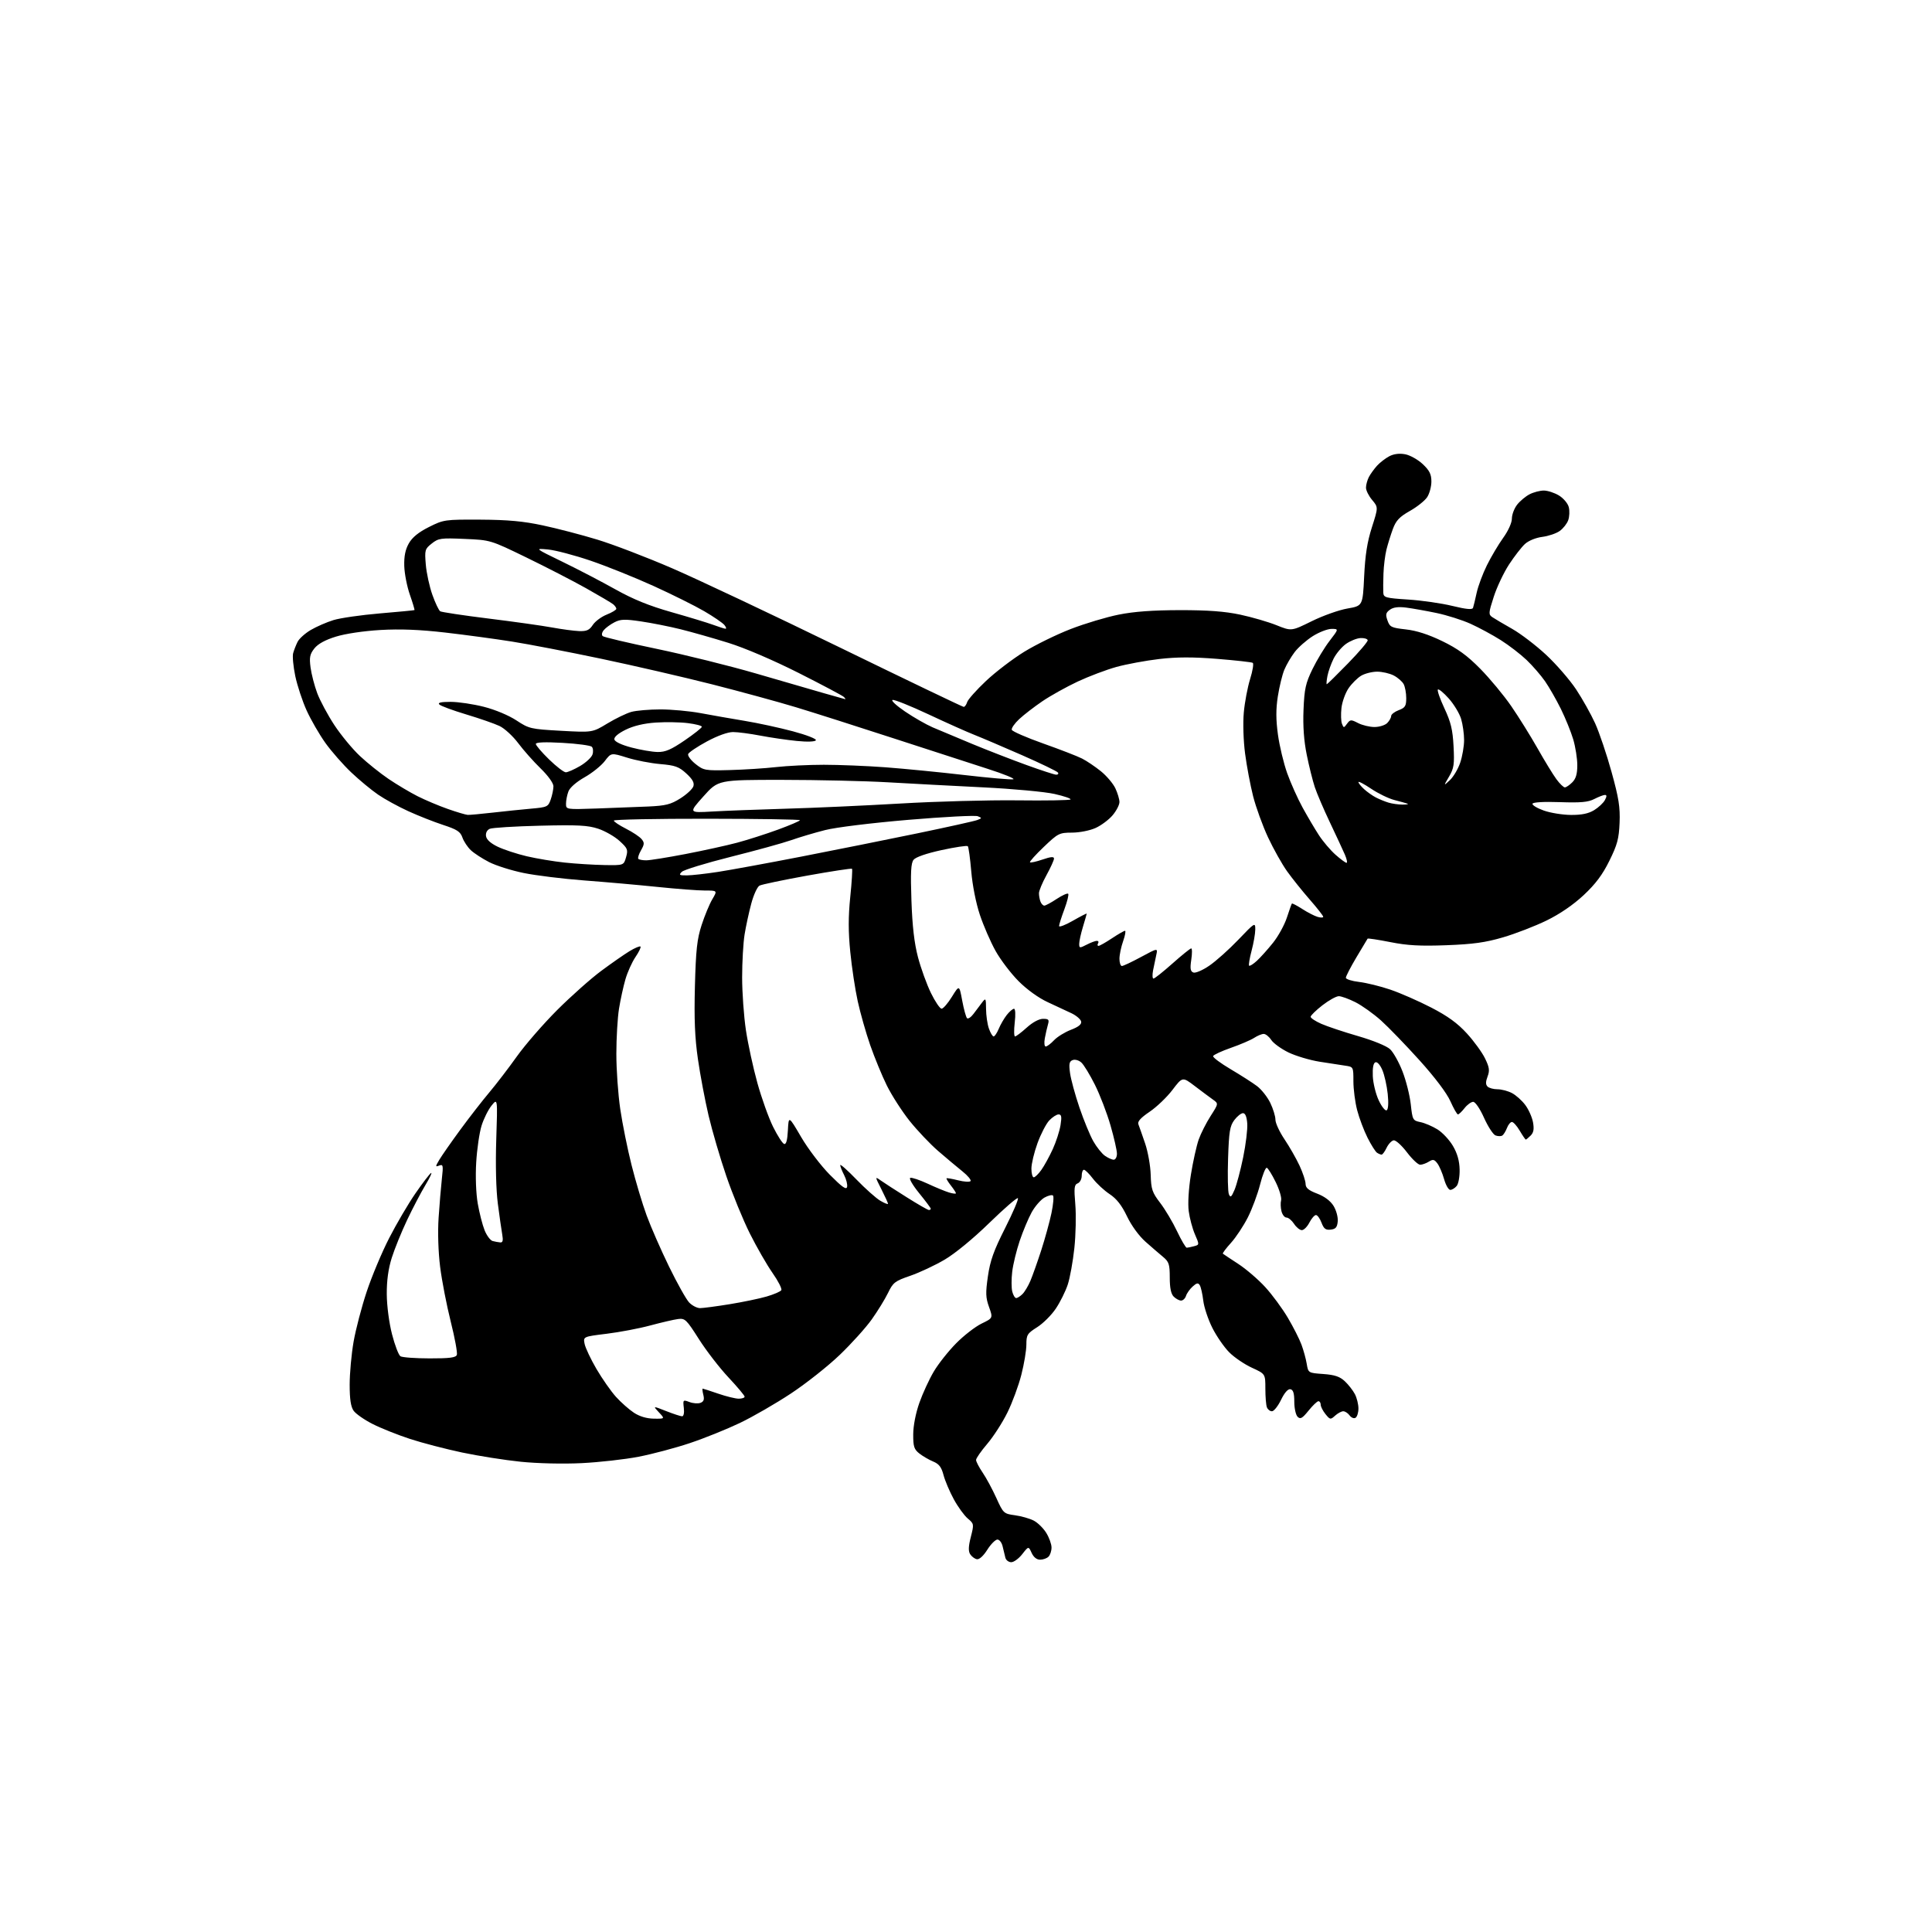<?xml version="1.0" encoding="UTF-8" standalone="no"?>
<svg 
  version="1.1" 
  xmlns="http://www.w3.org/2000/svg" 
  xmlns:xlink="http://www.w3.org/1999/xlink" 
  xmlns:svg="http://www.w3.org/2000/svg"
  xmlns:rdf="http://www.w3.org/1999/02/22-rdf-syntax-ns#"
  xmlns:cc="http://creativecommons.org/ns#"
  xmlns:dc="http://purl.org/dc/elements/1.1/"
  viewBox="0 0 768 768"
  width="768"
  height="768"
>
<style>svg {background-color: white; }</style>"
<path stroke="none" fill="black" fill-rule="evenodd" d="M401.99,621.00C400.97,621.00 399.92,620.21 399.66,619.25C399.40,618.29 398.91,616.26 398.57,614.75C398.24,613.24 397.30,612.00 396.49,612.00C395.69,612.00 393.87,613.83 392.46,616.06C390.90,618.53 389.27,620.00 388.30,619.81C387.43,619.64 386.24,618.74 385.65,617.81C384.89,616.60 384.96,614.67 385.92,610.95C387.21,605.88 387.19,605.72 384.70,603.63C383.30,602.46 380.81,599.02 379.16,596.00C377.51,592.98 375.67,588.64 375.07,586.37C374.24,583.20 373.28,581.94 370.95,580.98C369.28,580.29 366.81,578.85 365.46,577.79C363.36,576.14 363.00,575.03 363.02,570.18C363.03,566.78 364.01,561.75 365.46,557.65C366.79,553.88 369.37,548.29 371.19,545.22C373.01,542.14 377.01,537.09 380.08,533.99C383.14,530.88 387.70,527.36 390.19,526.15C394.73,523.95 394.73,523.95 393.16,519.56C391.82,515.85 391.75,513.96 392.71,507.34C393.60,501.14 395.02,497.15 399.54,488.21C402.68,482.00 404.97,476.63 404.63,476.29C404.29,475.95 399.17,480.39 393.25,486.15C386.87,492.37 379.65,498.30 375.50,500.74C371.65,503.00 365.51,505.88 361.85,507.14C355.74,509.24 355.01,509.80 353.00,513.96C351.79,516.46 348.87,521.20 346.52,524.50C344.17,527.80 338.45,534.14 333.82,538.58C329.19,543.03 320.47,549.93 314.45,553.91C308.43,557.90 299.26,563.19 294.07,565.67C288.88,568.15 279.95,571.75 274.22,573.66C268.50,575.58 259.34,578.01 253.88,579.07C248.43,580.13 238.23,581.27 231.23,581.62C223.80,581.98 213.73,581.75 207.03,581.07C200.72,580.43 190.23,578.77 183.71,577.40C177.20,576.02 167.89,573.60 163.02,572.01C158.15,570.42 151.46,567.75 148.16,566.08C144.85,564.41 141.44,562.03 140.57,560.80C139.45,559.20 139.00,556.20 139.00,550.41C139.00,545.93 139.70,538.27 140.55,533.39C141.40,528.51 143.74,519.57 145.75,513.51C147.76,507.45 151.78,497.85 154.69,492.18C157.60,486.50 162.30,478.50 165.14,474.39C167.97,470.29 170.76,466.65 171.33,466.30C171.90,465.95 170.90,468.10 169.11,471.08C167.32,474.06 164.04,480.32 161.82,485.00C159.60,489.68 156.86,496.43 155.73,500.00C154.35,504.41 153.71,509.07 153.75,514.50C153.78,519.09 154.67,525.87 155.84,530.40C156.96,534.75 158.46,538.68 159.19,539.14C159.91,539.59 165.13,539.98 170.78,539.98C178.72,540.00 181.19,539.68 181.60,538.59C181.90,537.81 180.81,531.85 179.17,525.34C177.54,518.83 175.64,509.05 174.96,503.60C174.22,497.69 173.97,489.84 174.35,484.10C174.70,478.82 175.29,471.84 175.65,468.58C176.25,463.27 176.14,462.73 174.61,463.32C173.02,463.93 173.02,463.77 174.65,461.01C175.62,459.38 179.35,454.03 182.95,449.12C186.55,444.21 191.75,437.52 194.50,434.26C197.25,430.99 202.20,424.54 205.49,419.91C208.79,415.29 215.99,407.00 221.49,401.50C227.00,396.00 234.88,388.99 239.00,385.94C243.12,382.88 248.21,379.34 250.30,378.07C252.39,376.81 254.33,376.00 254.60,376.27C254.88,376.54 253.98,378.42 252.60,380.44C251.23,382.47 249.43,386.46 248.61,389.31C247.78,392.17 246.64,397.43 246.06,401.00C245.49,404.57 245.01,412.62 245.01,418.87C245.00,425.13 245.70,435.03 246.56,440.87C247.42,446.72 249.44,456.75 251.06,463.16C252.67,469.57 255.36,478.57 257.05,483.16C258.73,487.75 262.74,496.90 265.96,503.50C269.18,510.10 272.77,516.51 273.94,517.75C275.12,518.99 277.07,520.00 278.29,520.00C279.51,519.99 284.77,519.30 290.00,518.45C295.22,517.60 301.85,516.23 304.73,515.39C307.61,514.55 310.24,513.42 310.58,512.87C310.92,512.32 309.35,509.24 307.10,506.03C304.85,502.81 300.79,495.76 298.08,490.34C295.37,484.93 291.16,474.65 288.72,467.50C286.27,460.35 283.11,449.55 281.68,443.50C280.26,437.45 278.35,427.35 277.44,421.05C276.21,412.52 275.90,405.14 276.24,392.05C276.62,377.56 277.09,373.32 278.90,367.73C280.11,364.00 282.02,359.39 283.15,357.48C285.20,354.00 285.20,354.00 280.23,354.00C277.49,354.00 269.01,353.36 261.38,352.57C253.75,351.78 240.62,350.62 232.22,349.99C223.81,349.35 212.99,348.02 208.17,347.03C203.35,346.05 197.18,344.10 194.45,342.71C191.73,341.32 188.44,339.18 187.15,337.96C185.86,336.74 184.36,334.47 183.82,332.93C183.01,330.60 181.69,329.73 176.17,327.93C172.50,326.73 166.27,324.27 162.33,322.47C158.38,320.67 152.98,317.72 150.33,315.90C147.67,314.09 142.86,310.11 139.63,307.05C136.41,304.00 131.78,298.73 129.36,295.35C126.94,291.96 123.58,286.14 121.89,282.42C120.20,278.69 118.17,272.53 117.37,268.72C116.58,264.91 116.20,260.83 116.53,259.65C116.86,258.47 117.64,256.45 118.28,255.17C118.91,253.88 121.28,251.75 123.55,250.42C125.81,249.09 129.88,247.32 132.58,246.49C135.29,245.66 143.57,244.47 151.00,243.84C158.43,243.22 164.61,242.62 164.75,242.52C164.89,242.41 164.07,239.67 162.93,236.41C161.79,233.16 160.79,228.02 160.70,224.98C160.59,221.08 161.13,218.45 162.53,215.98C163.90,213.59 166.40,211.56 170.51,209.50C176.37,206.57 176.82,206.50 191.00,206.57C201.93,206.63 208.03,207.19 215.76,208.85C221.41,210.05 231.14,212.59 237.39,214.49C243.63,216.38 257.01,221.50 267.12,225.87C277.23,230.24 307.28,244.43 333.91,257.41C360.53,270.38 382.67,281.00 383.09,281.00C383.52,281.00 384.14,280.14 384.47,279.08C384.81,278.03 388.17,274.25 391.94,270.70C395.71,267.14 402.55,261.92 407.13,259.10C411.72,256.28 420.06,252.19 425.67,250.03C431.27,247.86 439.83,245.30 444.68,244.33C450.80,243.10 458.25,242.56 469.00,242.54C480.21,242.53 486.85,243.03 493.00,244.33C497.68,245.33 504.17,247.22 507.43,248.53C513.37,250.92 513.37,250.92 521.43,246.94C525.87,244.75 532.25,242.48 535.61,241.90C541.71,240.84 541.71,240.84 542.27,229.17C542.68,220.62 543.50,215.38 545.36,209.58C547.89,201.66 547.89,201.66 545.45,198.75C544.10,197.16 543.00,194.95 543.00,193.86C543.00,192.76 543.51,190.89 544.12,189.68C544.74,188.48 546.21,186.44 547.37,185.15C548.54,183.87 550.75,182.16 552.28,181.36C554.09,180.42 556.28,180.15 558.59,180.58C560.53,180.95 563.67,182.71 565.56,184.49C568.26,187.04 569.00,188.52 569.00,191.40C569.00,193.42 568.25,196.22 567.33,197.62C566.41,199.03 563.31,201.50 560.45,203.11C556.30,205.46 554.94,206.90 553.69,210.27C552.83,212.60 551.68,216.30 551.13,218.50C550.59,220.70 550.05,224.97 549.95,228.00C549.84,231.03 549.81,234.44 549.88,235.60C549.99,237.53 550.77,237.75 559.75,238.33C565.11,238.67 573.02,239.81 577.33,240.86C582.88,242.21 585.27,242.43 585.55,241.63C585.77,241.01 586.42,238.31 587.00,235.63C587.59,232.95 589.42,228.03 591.08,224.69C592.73,221.35 595.64,216.45 597.54,213.80C599.56,211.00 601.00,207.80 601.00,206.13C601.00,204.56 601.94,202.08 603.09,200.61C604.24,199.15 606.46,197.29 608.04,196.48C609.61,195.67 612.16,195.00 613.70,195.00C615.24,195.01 617.95,195.89 619.72,196.97C621.51,198.06 623.25,200.13 623.62,201.61C623.99,203.08 623.89,205.41 623.39,206.79C622.90,208.17 621.38,210.10 620.00,211.08C618.62,212.06 615.51,213.11 613.07,213.42C610.50,213.75 607.60,214.94 606.18,216.25C604.82,217.49 601.99,221.15 599.87,224.38C597.76,227.62 595.02,233.40 593.79,237.23C591.69,243.73 591.66,244.27 593.25,245.35C594.18,245.98 597.73,248.07 601.13,250.00C604.53,251.93 610.60,256.57 614.63,260.32C618.65,264.07 623.99,270.23 626.50,274.00C629.01,277.78 632.42,283.87 634.09,287.53C635.75,291.20 638.69,299.89 640.61,306.85C643.49,317.22 644.06,320.86 643.81,327.05C643.55,333.40 642.90,335.81 639.75,342.18C637.02,347.72 634.26,351.40 629.54,355.82C625.38,359.70 620.10,363.32 614.78,365.92C610.23,368.14 602.45,371.15 597.50,372.60C590.45,374.67 585.57,375.34 574.96,375.74C564.51,376.13 559.43,375.85 552.66,374.50C547.84,373.55 543.78,372.93 543.64,373.13C543.50,373.33 541.50,376.68 539.19,380.56C536.89,384.44 535.00,388.09 535.00,388.67C535.00,389.25 537.37,390.00 540.27,390.34C543.17,390.68 548.76,392.06 552.70,393.40C556.64,394.74 563.93,397.94 568.91,400.51C575.48,403.90 579.38,406.73 583.10,410.80C585.92,413.88 589.17,418.35 590.32,420.73C592.06,424.29 592.23,425.55 591.33,427.94C590.54,430.02 590.54,431.14 591.32,431.92C591.91,432.51 593.68,433.00 595.25,433.00C596.82,433.00 599.40,433.67 601.00,434.50C602.59,435.32 604.99,437.46 606.32,439.25C607.66,441.04 609.04,444.14 609.40,446.15C609.88,448.83 609.63,450.23 608.46,451.40C607.58,452.28 606.71,453.00 606.53,453.00C606.35,453.00 605.27,451.43 604.13,449.50C603.00,447.57 601.59,446.00 601.01,446.00C600.43,446.00 599.54,447.08 599.04,448.40C598.53,449.72 597.69,451.08 597.15,451.41C596.62,451.74 595.42,451.71 594.48,451.35C593.55,451.00 591.50,447.84 589.93,444.35C588.31,440.72 586.45,438.00 585.61,438.00C584.81,438.00 583.26,439.12 582.18,440.50C581.10,441.88 579.91,443.00 579.55,443.00C579.19,443.00 577.84,440.64 576.55,437.75C575.12,434.53 570.38,428.25 564.29,421.50C558.83,415.45 551.94,408.32 548.98,405.66C546.01,403.00 541.45,399.74 538.83,398.41C536.21,397.09 533.23,396.00 532.20,396.00C531.17,396.00 528.23,397.64 525.66,399.63C523.10,401.63 521.00,403.68 521.00,404.19C521.00,404.70 522.91,405.96 525.25,406.99C527.59,408.02 534.16,410.22 539.87,411.87C545.87,413.61 551.22,415.80 552.58,417.08C553.88,418.29 556.10,422.26 557.51,425.89C558.93,429.53 560.41,435.41 560.80,438.96C561.48,445.20 561.61,445.44 564.64,446.06C566.37,446.41 569.41,447.71 571.40,448.94C573.39,450.17 576.16,453.13 577.56,455.52C579.30,458.47 580.15,461.47 580.22,464.88C580.29,467.67 579.77,470.58 579.05,471.44C578.34,472.30 577.19,473.00 576.51,473.00C575.82,473.00 574.72,471.09 574.06,468.75C573.40,466.41 572.21,463.61 571.41,462.52C570.18,460.86 569.64,460.74 567.99,461.77C566.91,462.45 565.35,463.00 564.53,463.00C563.70,463.00 561.34,460.77 559.27,458.04C557.19,455.31 554.83,453.18 554.01,453.30C553.19,453.42 551.92,454.76 551.20,456.26C550.48,457.77 549.58,458.99 549.20,458.98C548.81,458.98 548.00,458.64 547.38,458.23C546.77,457.83 545.07,455.15 543.62,452.27C542.17,449.39 540.31,444.46 539.49,441.31C538.67,438.16 538.00,432.99 538.00,429.84C538.00,424.12 537.99,424.09 534.75,423.62C532.96,423.37 528.35,422.65 524.50,422.04C520.65,421.42 515.12,419.77 512.21,418.37C509.31,416.96 506.22,414.73 505.35,413.41C504.48,412.08 503.13,411.00 502.35,411.00C501.57,411.00 499.85,411.71 498.53,412.58C497.20,413.44 493.06,415.22 489.33,416.52C485.59,417.83 482.40,419.31 482.23,419.81C482.06,420.32 485.20,422.66 489.21,425.03C493.22,427.40 497.94,430.42 499.70,431.75C501.46,433.08 503.82,436.07 504.95,438.40C506.08,440.73 507.00,443.73 507.00,445.08C507.00,446.43 508.61,449.92 510.59,452.86C512.56,455.79 515.26,460.51 516.58,463.34C517.90,466.18 518.98,469.45 518.99,470.61C519.00,472.20 520.14,473.17 523.58,474.48C526.52,475.60 528.87,477.36 530.11,479.37C531.18,481.10 531.92,483.84 531.77,485.50C531.56,487.87 530.97,488.56 528.99,488.79C526.98,489.03 526.24,488.47 525.32,486.04C524.69,484.37 523.70,483.00 523.11,483.00C522.53,483.00 521.35,484.35 520.50,486.00C519.65,487.65 518.30,489.00 517.50,489.00C516.70,489.00 515.31,487.88 514.41,486.50C513.51,485.12 512.16,484.00 511.40,484.00C510.65,484.00 509.75,482.87 509.41,481.48C509.06,480.10 508.99,478.13 509.26,477.12C509.53,476.10 508.56,472.84 507.10,469.88C505.65,466.92 504.06,464.37 503.57,464.21C503.07,464.05 501.88,467.03 500.91,470.84C499.94,474.64 497.76,480.52 496.05,483.91C494.34,487.29 491.32,491.86 489.33,494.06C487.34,496.25 485.90,498.19 486.11,498.36C486.32,498.54 489.07,500.36 492.22,502.42C495.37,504.47 500.21,508.64 502.98,511.67C505.75,514.70 509.78,520.18 511.94,523.84C514.10,527.50 516.54,532.30 517.35,534.50C518.17,536.70 519.11,540.13 519.44,542.13C520.05,545.76 520.05,545.76 526.01,546.19C530.57,546.52 532.59,547.20 534.58,549.06C536.02,550.40 537.82,552.72 538.60,554.20C539.37,555.69 540.00,558.25 540.00,559.89C540.00,561.54 539.48,563.20 538.85,563.59C538.21,563.99 537.15,563.56 536.49,562.65C535.82,561.74 534.69,561.00 533.97,561.00C533.25,561.00 531.79,561.78 530.73,562.74C528.89,564.41 528.73,564.38 526.90,562.13C525.86,560.84 525.00,559.15 525.00,558.39C525.00,557.63 524.59,557.00 524.10,557.00C523.60,557.00 521.83,558.69 520.17,560.75C517.67,563.84 516.91,564.27 515.82,563.19C515.09,562.47 514.50,559.79 514.50,557.22C514.50,553.82 514.08,552.47 512.96,552.24C511.99,552.05 510.63,553.58 509.23,556.47C508.02,558.96 506.39,561.00 505.62,561.00C504.85,561.00 503.94,560.29 503.61,559.42C503.27,558.55 503.00,555.21 503.00,551.99C503.00,546.15 503.00,546.15 497.66,543.70C494.73,542.36 490.68,539.61 488.66,537.59C486.64,535.57 483.62,531.20 481.94,527.88C480.26,524.55 478.63,519.67 478.32,517.02C478.00,514.37 477.38,511.62 476.93,510.89C476.29,509.85 475.70,509.96 474.09,511.42C472.97,512.43 471.78,514.10 471.46,515.13C471.13,516.16 470.25,517.00 469.50,517.00C468.76,517.00 467.44,516.29 466.57,515.43C465.49,514.35 465.00,511.98 465.00,507.85C465.00,502.59 464.67,501.58 462.38,499.67C460.94,498.48 457.78,495.75 455.36,493.61C452.75,491.29 449.76,487.20 448.00,483.50C445.90,479.11 443.88,476.53 441.10,474.68C438.93,473.25 435.95,470.49 434.46,468.54C432.98,466.59 431.37,465.00 430.88,465.00C430.40,465.00 430.00,466.08 430.00,467.39C430.00,468.71 429.28,470.06 428.40,470.40C427.04,470.92 426.89,472.18 427.45,478.76C427.81,483.02 427.64,490.85 427.07,496.17C426.50,501.49 425.32,508.01 424.44,510.67C423.56,513.33 421.44,517.61 419.71,520.18C417.99,522.76 414.65,526.09 412.29,527.58C408.35,530.07 408.00,530.63 408.00,534.49C408.00,536.79 407.10,542.21 405.99,546.53C404.89,550.85 402.39,557.62 400.43,561.57C398.48,565.52 394.88,571.10 392.44,573.96C390.00,576.82 388.00,579.70 388.00,580.35C388.00,581.00 389.18,583.27 390.62,585.39C392.06,587.50 394.51,592.04 396.06,595.47C398.83,601.57 398.99,601.73 403.46,602.34C405.98,602.68 409.33,603.64 410.92,604.46C412.51,605.28 414.75,607.48 415.90,609.34C417.06,611.21 418.00,613.83 418.00,615.17C418.00,616.51 417.46,618.14 416.80,618.80C416.14,619.46 414.64,620.00 413.46,620.00C412.11,620.00 410.87,619.01 410.09,617.30C408.86,614.60 408.86,614.60 406.36,617.80C404.98,619.56 403.02,621.00 401.99,621.00zM259.92,563.94C264.35,564.00 264.35,564.00 261.92,561.42C259.50,558.83 259.50,558.83 264.79,560.92C267.69,562.06 270.56,563.00 271.15,563.00C271.77,563.00 272.06,561.61 271.83,559.67C271.45,556.44 271.52,556.37 274.07,557.33C275.52,557.88 277.49,558.02 278.46,557.65C279.75,557.16 280.05,556.32 279.59,554.49C279.24,553.12 279.13,552.00 279.32,552.00C279.52,552.00 282.30,552.90 285.50,554.00C288.70,555.10 292.37,556.00 293.66,556.00C294.95,556.00 296.00,555.64 296.00,555.20C296.00,554.75 293.11,551.31 289.57,547.53C286.03,543.76 280.74,536.91 277.82,532.31C272.85,524.50 272.30,523.97 269.50,524.34C267.85,524.56 262.90,525.71 258.50,526.89C254.10,528.08 246.30,529.56 241.16,530.19C231.82,531.34 231.82,531.34 232.39,534.22C232.71,535.80 234.83,540.29 237.10,544.18C239.38,548.07 242.87,553.06 244.86,555.27C246.85,557.47 250.06,560.31 251.99,561.58C254.26,563.07 257.07,563.90 259.92,563.94zM403.95,516.00C404.45,516.00 405.58,515.28 406.46,514.40C407.34,513.52 408.75,511.16 409.60,509.15C410.45,507.14 412.39,501.68 413.91,497.00C415.42,492.32 417.25,485.68 417.97,482.23C418.69,478.77 418.97,475.64 418.59,475.25C418.20,474.87 416.67,475.23 415.19,476.06C413.71,476.90 411.43,479.52 410.11,481.90C408.80,484.28 406.66,489.38 405.36,493.22C404.06,497.07 402.71,502.61 402.37,505.53C402.02,508.45 402.03,512.00 402.39,513.42C402.75,514.84 403.45,516.00 403.95,516.00zM471.75,495.99C472.16,495.98 473.47,495.71 474.65,495.39C476.79,494.82 476.80,494.79 475.00,490.66C474.01,488.37 472.90,484.24 472.54,481.47C472.14,478.46 472.49,472.64 473.40,466.95C474.24,461.72 475.64,455.45 476.49,453.01C477.35,450.58 479.49,446.36 481.23,443.64C484.40,438.69 484.40,438.69 482.16,437.10C480.92,436.22 477.69,433.81 474.98,431.75C470.06,428.00 470.06,428.00 466.07,433.25C463.88,436.14 459.80,440.04 457.01,441.93C453.43,444.35 452.10,445.83 452.53,446.93C452.87,447.79 454.06,451.20 455.19,454.50C456.32,457.80 457.32,463.43 457.42,467.00C457.59,472.78 458.01,474.02 461.21,478.20C463.19,480.79 466.20,485.85 467.90,489.45C469.61,493.05 471.34,495.99 471.75,495.99zM198.86,493.88C199.86,493.97 200.07,493.13 199.65,490.75C199.33,488.96 198.55,483.45 197.90,478.50C197.19,472.99 196.94,463.10 197.27,453.00C197.81,436.50 197.81,436.50 195.39,439.50C194.06,441.15 192.27,444.75 191.42,447.50C190.57,450.25 189.61,456.80 189.30,462.06C188.96,467.68 189.22,474.43 189.91,478.41C190.56,482.14 191.78,486.92 192.63,489.04C193.48,491.15 194.92,493.08 195.84,493.33C196.75,493.57 198.11,493.82 198.86,493.88zM369.25,481.00C369.66,481.00 370.00,480.77 370.00,480.49C370.00,480.20 367.91,477.41 365.36,474.28C362.82,471.15 361.23,468.42 361.85,468.22C362.47,468.01 365.57,469.05 368.74,470.52C371.91,472.00 375.74,473.58 377.25,474.03C378.76,474.49 380.00,474.63 380.00,474.34C380.00,474.05 379.09,472.66 377.99,471.26C376.88,469.85 376.11,468.56 376.27,468.40C376.43,468.24 378.48,468.59 380.82,469.18C383.16,469.78 385.39,469.93 385.79,469.52C386.18,469.11 384.74,467.36 382.59,465.64C380.44,463.91 376.07,460.25 372.89,457.50C369.71,454.75 364.62,449.37 361.57,445.56C358.53,441.74 354.47,435.42 352.54,431.52C350.61,427.62 347.64,420.39 345.92,415.46C344.21,410.53 341.98,402.68 340.96,398.00C339.93,393.32 338.60,384.52 338.00,378.44C337.19,370.39 337.19,364.43 337.99,356.57C338.60,350.62 338.91,345.58 338.69,345.35C338.46,345.13 330.45,346.35 320.89,348.07C311.33,349.80 302.79,351.58 301.91,352.05C301.04,352.52 299.56,355.73 298.64,359.20C297.71,362.66 296.51,368.20 295.98,371.50C295.45,374.80 295.01,382.45 295.01,388.50C295.01,394.55 295.69,404.00 296.51,409.50C297.34,415.00 299.39,424.45 301.07,430.50C302.75,436.55 305.56,444.39 307.31,447.92C309.07,451.46 311.04,454.53 311.70,454.74C312.52,455.01 312.99,453.28 313.20,449.32C313.50,443.50 313.50,443.50 318.47,452.00C321.21,456.68 326.35,463.43 329.89,467.00C334.75,471.90 336.43,473.09 336.73,471.82C336.94,470.89 336.42,468.78 335.56,467.12C334.70,465.46 334.00,463.67 334.00,463.15C334.00,462.62 336.89,465.19 340.43,468.85C343.97,472.51 348.24,476.31 349.93,477.31C351.62,478.30 353.00,478.85 353.00,478.52C353.00,478.20 351.82,475.61 350.38,472.77C347.76,467.60 347.76,467.60 350.13,469.27C351.43,470.19 356.10,473.21 360.50,475.97C364.89,478.74 368.83,481.00 369.25,481.00zM490.74,473.00C491.56,471.07 493.11,465.27 494.17,460.10C495.23,454.94 495.97,448.86 495.80,446.60C495.60,443.91 495.02,442.50 494.11,442.50C493.34,442.50 491.79,443.74 490.65,445.26C488.89,447.62 488.53,449.86 488.18,460.48C487.95,467.33 488.09,473.74 488.50,474.72C489.12,476.20 489.49,475.91 490.74,473.00zM410.93,468.00C411.44,468.00 412.81,466.67 413.96,465.05C415.12,463.43 417.15,459.72 418.49,456.80C419.82,453.89 421.21,449.59 421.58,447.25C422.11,443.89 421.95,443.00 420.80,443.00C420.00,443.00 418.33,444.09 417.08,445.41C415.84,446.74 413.73,450.81 412.41,454.46C411.08,458.11 410.00,462.65 410.00,464.55C410.00,466.45 410.42,468.00 410.93,468.00zM442.72,461.00C443.43,461.00 444.00,459.93 444.00,458.61C444.00,457.30 442.85,452.24 441.44,447.36C440.04,442.49 437.25,435.23 435.26,431.24C433.27,427.25 430.83,423.25 429.85,422.37C428.85,421.46 427.35,421.04 426.40,421.40C425.05,421.92 424.85,422.89 425.36,426.58C425.70,429.07 427.39,435.25 429.11,440.31C430.83,445.36 433.31,451.39 434.63,453.70C435.95,456.02 438.02,458.60 439.24,459.45C440.45,460.30 442.02,461.00 442.72,461.00zM551.23,441.35C551.86,440.97 552.02,438.45 551.64,434.87C551.31,431.65 550.36,427.39 549.53,425.42C548.66,423.34 547.49,422.01 546.76,422.27C545.93,422.56 545.57,424.44 545.71,427.79C545.83,430.58 546.89,434.91 548.07,437.42C549.25,439.93 550.67,441.70 551.23,441.35zM415.69,416.00C416.22,416.00 417.70,414.89 418.98,413.53C420.26,412.16 423.28,410.30 425.69,409.37C428.69,408.23 429.99,407.19 429.78,406.10C429.61,405.22 427.91,403.74 425.99,402.81C424.07,401.88 419.80,399.89 416.50,398.38C412.90,396.73 408.28,393.41 404.93,390.06C401.87,387.00 397.74,381.57 395.75,378.00C393.76,374.43 390.95,367.97 389.51,363.65C387.97,359.04 386.56,351.91 386.09,346.38C385.65,341.20 385.03,336.70 384.71,336.37C384.38,336.05 379.70,336.75 374.31,337.92C368.25,339.24 363.99,340.72 363.16,341.78C362.11,343.11 361.92,346.77 362.31,358.00C362.66,368.17 363.44,374.89 364.91,380.50C366.07,384.90 368.39,391.31 370.07,394.75C371.75,398.19 373.66,400.99 374.31,400.97C374.97,400.95 376.81,398.81 378.41,396.22C381.33,391.50 381.33,391.50 382.49,397.75C383.13,401.18 384.00,404.33 384.41,404.74C384.82,405.16 385.99,404.37 387.01,403.00C388.03,401.62 389.55,399.60 390.40,398.50C391.85,396.61 391.94,396.76 391.97,401.10C391.99,403.63 392.49,407.12 393.10,408.85C393.70,410.58 394.55,412.00 394.98,412.00C395.41,412.00 396.32,410.63 397.02,408.96C397.71,407.29 399.15,404.81 400.21,403.46C401.27,402.11 402.57,401.00 403.08,401.00C403.63,401.00 403.75,403.29 403.37,406.50C403.02,409.52 403.07,412.00 403.49,412.00C403.91,412.00 406.00,410.43 408.13,408.50C410.48,406.38 413.04,405.00 414.62,405.00C416.86,405.00 417.14,405.32 416.58,407.25C416.22,408.49 415.66,410.96 415.33,412.75C415.00,414.56 415.16,416.00 415.69,416.00zM458.53,389.00C458.97,389.00 462.37,386.30 466.08,383.00C469.79,379.70 473.14,377.00 473.53,377.00C473.91,377.00 473.92,379.03 473.55,381.51C473.02,385.04 473.20,386.14 474.38,386.59C475.22,386.91 478.03,385.71 480.69,383.89C483.34,382.09 488.54,377.44 492.25,373.56C498.84,366.67 499.00,366.57 498.99,369.50C498.98,371.15 498.32,374.95 497.52,377.95C496.73,380.95 496.28,383.62 496.54,383.87C496.80,384.13 498.19,383.25 499.64,381.92C501.08,380.59 503.97,377.37 506.05,374.77C508.13,372.17 510.60,367.67 511.55,364.77C512.49,361.87 513.39,359.35 513.54,359.18C513.69,359.00 515.55,359.97 517.66,361.33C519.77,362.69 522.51,364.10 523.75,364.47C524.99,364.84 526.00,364.82 526.00,364.43C526.00,364.04 523.60,360.97 520.66,357.61C517.72,354.25 513.67,349.19 511.65,346.37C509.63,343.54 506.22,337.47 504.07,332.87C501.92,328.26 499.25,320.90 498.13,316.50C497.02,312.10 495.58,304.47 494.94,299.55C494.27,294.48 494.05,287.42 494.43,283.24C494.79,279.19 495.93,273.20 496.94,269.93C497.96,266.66 498.43,263.76 497.98,263.49C497.53,263.21 491.17,262.50 483.84,261.91C474.15,261.14 467.87,261.15 460.80,261.97C455.46,262.60 447.80,264.01 443.79,265.12C439.78,266.23 432.85,268.85 428.38,270.94C423.92,273.04 417.61,276.55 414.37,278.75C411.13,280.95 406.98,284.15 405.15,285.86C403.32,287.57 401.99,289.48 402.20,290.11C402.41,290.74 408.03,293.19 414.68,295.55C421.33,297.90 428.29,300.60 430.14,301.54C431.99,302.48 435.35,304.75 437.62,306.58C439.88,308.41 442.47,311.46 443.37,313.36C444.26,315.25 445.00,317.71 445.00,318.82C445.00,319.94 443.78,322.30 442.29,324.07C440.80,325.84 437.76,328.11 435.54,329.12C433.28,330.15 429.16,330.97 426.18,330.98C421.08,331.00 420.60,331.24 414.92,336.66C411.66,339.77 409.19,342.52 409.44,342.77C409.69,343.02 411.94,342.53 414.45,341.67C417.76,340.54 419.00,340.45 418.98,341.31C418.97,341.96 417.62,344.93 415.98,347.91C414.34,350.89 413.00,354.11 413.00,355.08C413.00,356.05 413.27,357.55 413.61,358.42C413.94,359.29 414.63,360.00 415.13,360.00C415.63,360.00 417.84,358.81 420.04,357.35C422.24,355.90 424.30,354.97 424.62,355.28C424.94,355.60 424.25,358.38 423.10,361.47C421.94,364.55 421.00,367.54 421.00,368.11C421.00,368.68 423.48,367.73 426.50,366.00C429.52,364.27 432.00,363.00 431.99,363.18C431.98,363.35 431.31,365.71 430.49,368.41C429.67,371.11 429.00,374.16 429.00,375.18C429.00,376.93 429.19,376.95 431.95,375.53C433.57,374.69 435.40,374.00 436.01,374.00C436.62,374.00 436.84,374.45 436.50,375.00C436.16,375.55 436.25,376.00 436.69,376.00C437.14,375.99 439.52,374.65 442.00,373.00C444.48,371.35 446.82,370.01 447.21,370.00C447.59,370.00 447.26,371.86 446.46,374.13C445.66,376.39 445.00,379.54 445.00,381.13C445.00,382.71 445.44,384.00 445.97,384.00C446.51,384.00 449.95,382.38 453.61,380.40C460.27,376.81 460.27,376.81 459.63,379.65C459.28,381.22 458.71,383.96 458.36,385.75C458.02,387.54 458.10,389.00 458.53,389.00zM273.04,347.98C274.94,347.97 280.55,347.34 285.50,346.58C290.45,345.81 305.30,343.09 318.50,340.52C331.70,337.95 352.40,333.80 364.50,331.30C376.60,328.79 387.40,326.40 388.50,325.97C390.39,325.24 390.40,325.16 388.67,324.46C387.66,324.06 375.29,324.70 361.17,325.89C346.45,327.14 332.30,328.87 328.00,329.97C323.88,331.01 317.80,332.82 314.50,333.98C311.20,335.14 300.40,338.12 290.50,340.60C280.60,343.09 271.84,345.77 271.04,346.56C269.76,347.82 270.01,348.00 273.04,347.98zM240.22,343.87C247.94,344.00 247.94,344.00 248.87,340.75C249.72,337.78 249.50,337.23 246.28,334.29C244.35,332.53 240.53,330.34 237.80,329.43C233.68,328.07 229.73,327.86 214.67,328.23C204.68,328.47 195.69,329.03 194.70,329.46C193.60,329.95 193.01,331.08 193.20,332.38C193.39,333.75 195.04,335.24 197.86,336.59C200.26,337.74 205.43,339.44 209.36,340.37C213.29,341.29 220.10,342.43 224.50,342.89C228.90,343.36 235.97,343.79 240.22,343.87zM535.26,342.99C535.68,342.99 535.39,341.54 534.62,339.75C533.85,337.96 531.18,332.23 528.70,327.00C526.21,321.77 523.49,315.42 522.65,312.89C521.81,310.35 520.36,304.56 519.45,300.03C518.32,294.48 517.90,288.63 518.17,282.14C518.51,273.82 519.00,271.61 521.72,266.00C523.46,262.43 526.52,257.36 528.54,254.75C532.19,250.00 532.19,250.00 529.29,250.00C527.70,250.00 524.34,251.30 521.83,252.89C519.32,254.49 516.09,257.32 514.66,259.20C513.23,261.07 511.38,264.23 510.55,266.22C509.72,268.20 508.56,272.97 507.96,276.81C507.17,281.89 507.18,286.04 508.00,292.02C508.62,296.54 510.28,303.44 511.68,307.37C513.08,311.29 515.83,317.43 517.79,321.00C519.75,324.57 522.67,329.52 524.29,332.00C525.90,334.48 528.86,337.96 530.86,339.74C532.86,341.51 534.84,342.98 535.26,342.99zM256.92,341.99C258.34,341.99 265.35,340.86 272.50,339.49C279.65,338.11 288.88,336.09 293.00,334.99C297.12,333.89 304.44,331.55 309.25,329.79C314.06,328.03 318.00,326.34 318.00,326.04C318.00,325.74 301.35,325.48 281.00,325.46C260.65,325.44 244.00,325.77 244.00,326.20C244.00,326.62 246.17,328.06 248.81,329.41C251.46,330.75 254.25,332.60 255.02,333.53C256.22,334.97 256.19,335.60 254.80,338.03C253.91,339.58 253.44,341.11 253.76,341.42C254.07,341.74 255.50,342.00 256.92,341.99zM185.93,323.93C186.72,323.97 191.22,323.56 195.93,323.02C200.64,322.48 207.50,321.78 211.18,321.45C217.53,320.89 217.91,320.71 218.93,317.78C219.52,316.09 220.00,313.74 220.00,312.56C220.00,311.31 217.90,308.38 214.90,305.46C212.09,302.73 208.08,298.21 205.98,295.40C203.88,292.60 200.55,289.54 198.57,288.60C196.59,287.66 190.64,285.59 185.34,284.00C180.05,282.41 175.24,280.64 174.66,280.06C173.91,279.31 175.25,279.00 179.14,279.00C182.19,279.00 188.14,279.89 192.37,280.97C196.82,282.10 202.26,284.38 205.28,286.37C210.31,289.68 210.96,289.83 223.00,290.50C235.50,291.19 235.50,291.19 241.46,287.58C244.74,285.60 249.01,283.54 250.96,282.99C252.91,282.45 258.10,282.01 262.50,282.00C266.90,282.00 274.10,282.66 278.50,283.48C282.90,284.31 290.77,285.68 296.00,286.55C301.23,287.41 309.87,289.28 315.21,290.71C320.63,292.16 324.66,293.73 324.33,294.27C323.98,294.85 320.93,294.96 316.74,294.54C312.88,294.16 306.38,293.21 302.28,292.43C298.18,291.64 293.27,291.00 291.38,291.00C289.30,291.00 285.19,292.48 280.99,294.75C277.18,296.81 273.83,299.06 273.56,299.74C273.29,300.42 274.60,302.19 276.46,303.68C279.72,306.27 280.26,306.37 290.18,306.11C295.85,305.96 304.10,305.43 308.50,304.93C312.90,304.43 321.45,304.01 327.50,304.01C333.55,304.01 344.57,304.46 352.00,305.01C359.43,305.57 373.50,306.95 383.27,308.08C393.04,309.21 401.81,309.98 402.77,309.78C403.72,309.59 399.10,307.70 392.50,305.59C385.90,303.47 369.02,298.00 355.00,293.43C340.98,288.86 323.65,283.34 316.50,281.17C309.35,279.00 294.27,274.89 283.00,272.02C271.73,269.16 251.93,264.59 239.00,261.87C226.07,259.15 210.10,256.07 203.50,255.03C196.90,253.98 184.97,252.37 177.00,251.45C166.83,250.28 159.13,249.98 151.22,250.43C144.59,250.82 137.29,251.90 133.52,253.07C129.26,254.38 126.39,255.96 124.96,257.77C123.17,260.05 122.92,261.30 123.45,265.33C123.80,267.99 125.00,272.59 126.10,275.54C127.21,278.50 130.27,284.20 132.90,288.21C135.54,292.22 140.12,297.77 143.10,300.55C146.07,303.33 151.20,307.44 154.50,309.67C157.80,311.90 162.97,314.98 166.00,316.51C169.03,318.04 174.43,320.32 178.00,321.57C181.57,322.83 185.14,323.88 185.93,323.93zM624.50,323.95C628.73,323.98 631.44,323.42 633.69,322.05C635.44,320.98 637.37,319.18 637.97,318.05C638.76,316.59 638.76,316.00 637.99,316.00C637.39,316.00 635.50,316.73 633.78,317.61C631.33,318.88 628.39,319.15 620.08,318.86C613.58,318.64 609.38,318.89 609.19,319.50C609.02,320.05 611.04,321.27 613.69,322.21C616.34,323.15 621.20,323.93 624.50,323.95zM283.13,322.59C288.28,322.29 301.50,321.79 312.50,321.47C323.50,321.16 343.98,320.23 358.00,319.41C372.02,318.58 392.82,318.02 404.22,318.15C415.61,318.29 425.20,318.13 425.54,317.80C425.87,317.46 423.03,316.48 419.22,315.62C415.40,314.75 402.70,313.57 390.90,312.99C379.13,312.41 362.07,311.50 353.00,310.98C343.93,310.45 325.02,310.02 311.00,310.01C285.50,310.00 285.50,310.00 279.63,316.57C273.75,323.14 273.75,323.14 283.13,322.59zM237.25,321.39C243.99,321.16 253.20,320.80 257.72,320.60C264.66,320.28 266.64,319.78 270.47,317.36C272.97,315.79 275.29,313.63 275.63,312.56C276.08,311.16 275.30,309.75 272.82,307.47C269.87,304.77 268.40,304.24 262.44,303.73C258.62,303.40 252.68,302.25 249.23,301.16C242.95,299.20 242.95,299.20 240.40,302.55C238.99,304.39 235.38,307.29 232.38,308.98C229.14,310.81 226.54,313.08 225.96,314.59C225.43,315.99 225.00,318.18 225.00,319.47C225.00,321.81 225.00,321.81 237.25,321.39zM557.50,319.84C559.15,319.84 560.05,319.68 559.50,319.47C558.95,319.27 556.62,318.62 554.32,318.03C552.02,317.44 547.86,315.43 545.07,313.55C542.28,311.67 540.00,310.48 540.00,310.89C540.00,311.31 541.01,312.57 542.25,313.70C543.49,314.83 545.60,316.32 546.94,317.01C548.28,317.71 550.53,318.62 551.94,319.05C553.35,319.48 555.85,319.83 557.50,319.84zM622.05,313.00C622.57,313.00 623.90,312.10 625.00,311.00C626.45,309.55 627.00,307.67 627.00,304.18C627.00,301.53 626.27,296.92 625.39,293.93C624.50,290.94 622.28,285.48 620.46,281.78C618.63,278.09 615.80,273.14 614.16,270.78C612.52,268.43 609.23,264.63 606.84,262.35C604.45,260.07 599.84,256.52 596.58,254.46C593.32,252.40 587.92,249.48 584.58,247.97C581.24,246.46 575.12,244.53 571.00,243.67C566.88,242.81 561.47,241.85 558.98,241.53C555.85,241.13 553.85,241.39 552.50,242.38C550.87,243.57 550.71,244.28 551.55,246.65C552.46,249.25 553.09,249.56 558.84,250.20C563.06,250.66 567.83,252.20 573.32,254.86C579.48,257.85 583.21,260.55 588.42,265.84C592.23,269.71 597.77,276.38 600.73,280.68C603.69,284.98 608.41,292.55 611.21,297.50C614.01,302.45 617.38,307.96 618.70,309.75C620.02,311.54 621.53,313.00 622.05,313.00zM576.35,310.12C577.75,308.82 579.60,305.70 580.45,303.20C581.30,300.69 582.00,296.64 582.00,294.19C582.00,291.74 581.47,287.96 580.82,285.79C580.17,283.62 577.96,279.97 575.92,277.67C573.87,275.38 571.92,273.77 571.58,274.10C571.24,274.43 572.41,277.79 574.17,281.56C576.74,287.05 577.47,290.05 577.81,296.66C578.19,303.86 577.96,305.40 576.02,308.71C573.80,312.50 573.80,312.50 576.35,310.12zM419.81,307.95C420.53,307.98 420.87,307.60 420.57,307.12C420.27,306.63 413.83,303.52 406.26,300.19C398.69,296.87 390.16,293.23 387.31,292.11C384.45,290.99 376.24,287.32 369.06,283.95C361.88,280.59 355.46,278.01 354.79,278.24C354.13,278.46 356.37,280.54 359.78,282.85C363.19,285.17 368.13,287.99 370.74,289.13C373.36,290.26 380.45,293.23 386.50,295.74C392.55,298.24 402.23,302.00 408.00,304.09C413.77,306.18 419.09,307.92 419.81,307.95zM224.91,307.00C225.69,307.00 228.25,305.87 230.60,304.50C232.95,303.12 235.17,301.05 235.53,299.90C235.90,298.74 235.77,297.37 235.25,296.85C234.73,296.33 229.51,295.63 223.65,295.30C216.64,294.90 213.00,295.05 213.00,295.73C213.00,296.29 215.36,299.06 218.25,301.87C221.14,304.69 224.14,307.00 224.91,307.00zM261.41,298.93C264.48,298.99 266.77,298.00 272.16,294.32C275.92,291.75 279.00,289.31 279.00,288.90C279.00,288.48 276.49,287.83 273.41,287.45C270.34,287.06 264.60,286.97 260.66,287.23C255.97,287.55 251.85,288.53 248.72,290.07C245.73,291.55 244.04,292.99 244.22,293.93C244.40,294.85 247.03,296.10 251.01,297.15C254.58,298.09 259.26,298.90 261.41,298.93zM535.48,287.68C536.73,285.99 537.04,285.97 539.86,287.43C541.53,288.29 544.47,289.00 546.38,289.00C548.29,289.00 550.56,288.29 551.43,287.43C552.29,286.56 553.00,285.31 553.00,284.65C553.00,283.98 554.35,282.93 556.00,282.31C558.58,281.33 559.00,280.66 559.00,277.52C559.00,275.51 558.54,273.00 557.97,271.94C557.40,270.89 555.63,269.34 554.02,268.51C552.41,267.68 549.46,267.00 547.45,267.00C545.45,267.00 542.59,267.72 541.11,268.59C539.62,269.47 537.36,271.72 536.08,273.58C534.80,275.45 533.53,278.99 533.25,281.44C532.98,283.90 533.06,286.72 533.45,287.70C534.11,289.43 534.20,289.43 535.48,287.68zM335.95,277.93C336.20,277.97 335.97,277.57 335.45,277.05C334.93,276.53 326.85,272.24 317.50,267.52C307.34,262.40 296.08,257.57 289.50,255.53C283.45,253.65 274.90,251.22 270.50,250.13C266.10,249.04 259.04,247.64 254.81,247.02C248.36,246.06 246.66,246.12 244.24,247.38C242.65,248.20 240.75,249.59 240.02,250.48C239.24,251.41 239.06,252.41 239.59,252.87C240.09,253.30 249.72,255.57 261.00,257.92C272.27,260.27 290.05,264.68 300.50,267.72C310.95,270.75 323.10,274.27 327.50,275.55C331.90,276.82 335.70,277.89 335.95,277.93zM527.41,272.00C527.60,272.00 531.39,268.29 535.81,263.75C540.24,259.21 543.78,255.05 543.68,254.50C543.58,253.95 542.29,253.56 540.81,253.64C539.33,253.72 536.73,254.77 535.03,255.98C533.34,257.18 531.13,259.82 530.12,261.83C529.11,263.85 528.01,266.96 527.67,268.75C527.33,270.54 527.21,272.00 527.41,272.00zM230.23,250.87C233.21,250.97 234.29,250.49 235.64,248.43C236.57,247.01 239.05,245.16 241.16,244.32C243.27,243.47 245.00,242.44 245.00,242.01C245.00,241.59 244.44,240.78 243.75,240.21C243.06,239.64 238.21,236.78 232.98,233.84C227.74,230.90 217.04,225.39 209.21,221.59C194.97,214.67 194.97,214.67 184.73,214.23C175.23,213.81 174.29,213.95 171.63,216.06C168.90,218.22 168.78,218.65 169.26,224.42C169.54,227.76 170.71,233.17 171.87,236.43C173.03,239.70 174.44,242.65 175.00,243.00C175.56,243.34 184.22,244.65 194.26,245.89C204.29,247.13 215.65,248.73 219.50,249.44C223.35,250.15 228.18,250.79 230.23,250.87zM288.37,249.93C288.85,249.97 288.66,249.30 287.96,248.45C287.25,247.59 283.65,245.13 279.97,242.98C276.29,240.83 267.25,236.33 259.89,232.98C252.52,229.63 241.24,225.09 234.82,222.90C228.39,220.71 220.74,218.70 217.82,218.43C212.50,217.93 212.50,217.93 223.61,223.33C229.72,226.30 239.17,231.22 244.61,234.27C251.72,238.25 258.01,240.81 267.00,243.36C273.88,245.31 281.30,247.57 283.50,248.38C285.70,249.19 287.89,249.89 288.37,249.93z" />

</svg>
